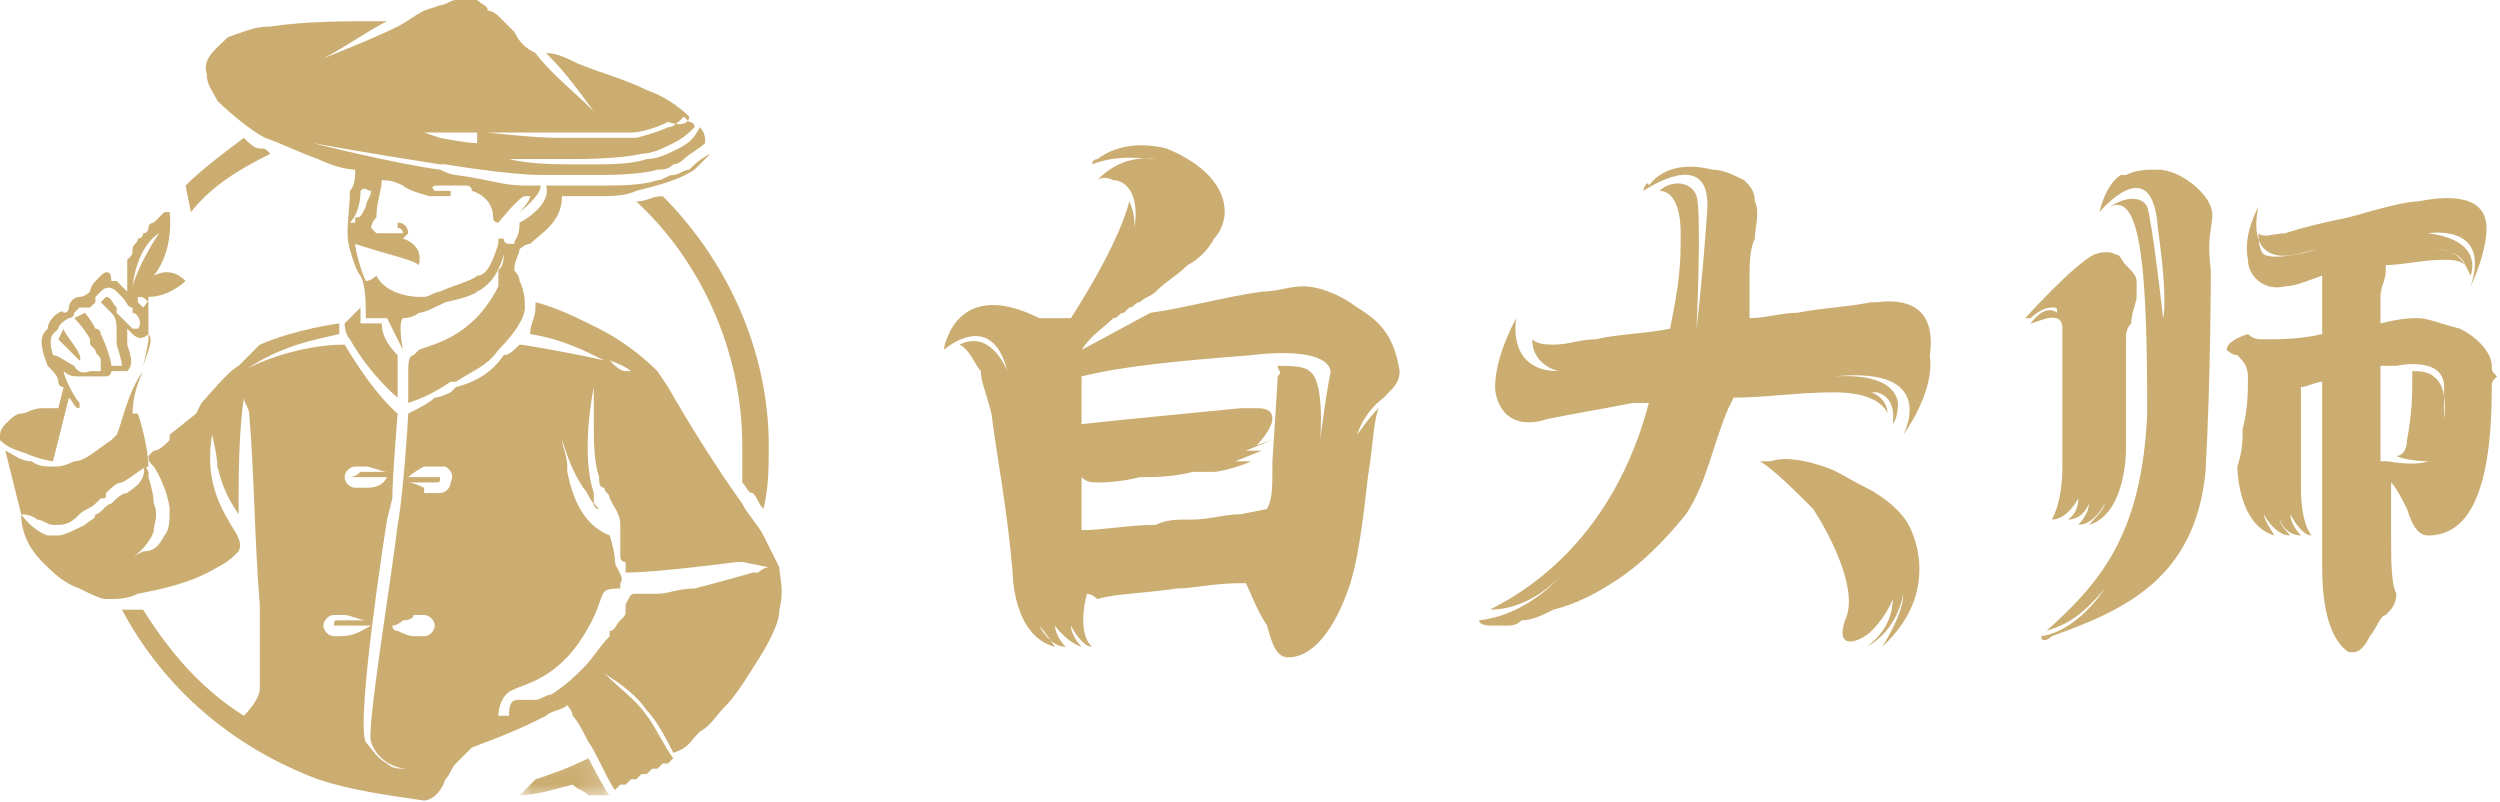<?xml version="1.0" encoding="UTF-8"?> <svg xmlns="http://www.w3.org/2000/svg" xmlns:xlink="http://www.w3.org/1999/xlink" width="106px" height="34px" viewBox="0 0 106 34" version="1.1"><title>编组</title><defs><polygon id="path-1" points="0 0.056 3.821 0.056 3.821 2.192 0 2.192"></polygon></defs><g id="页面-1" stroke="none" stroke-width="1" fill="none" fill-rule="evenodd"><g id="首页" transform="translate(-622, -6926)"><g id="编组-21" transform="translate(310, 6539)"><g id="编组" transform="translate(312, 387)"><path d="M79.577,12.813 L79.577,12.813 C79.352,12.813 79.352,12.813 79.577,12.813 L79.352,12.813 C78.228,13.038 77.329,13.038 76.205,13.263 C75.531,13.263 74.856,13.488 74.182,13.488 L74.182,12.588 L74.182,11.689 C74.182,11.24 74.182,10.565 74.407,10.116 C74.407,9.666 74.631,8.992 74.407,8.542 C74.407,8.093 74.182,7.868 73.957,7.643 C73.507,7.418 73.058,7.193 72.608,7.193 C71.709,6.969 70.585,6.969 69.911,7.868 C69.911,7.643 69.686,7.868 69.686,8.093 C69.686,8.093 72.608,6.069 72.383,8.992 C72.159,12.139 71.934,13.937 71.934,13.937 C71.934,13.937 72.159,8.992 71.934,8.317 C71.709,7.643 70.81,7.643 70.36,8.093 C70.81,8.093 71.26,8.542 71.26,9.891 L71.26,10.34 C71.26,11.689 71.035,12.813 70.81,13.937 C69.686,14.162 68.562,14.162 67.663,14.387 C66.988,14.387 66.539,14.612 65.864,14.612 C65.64,14.612 65.19,14.612 64.965,14.387 C64.965,15.511 66.089,15.736 66.089,15.736 C63.841,15.736 64.291,13.488 64.291,13.488 C64.291,13.488 63.392,15.061 63.392,16.41 C63.392,16.86 63.617,17.309 63.841,17.534 C64.291,17.983 64.965,17.983 65.64,17.759 C66.764,17.534 68.112,17.309 69.236,17.084 L69.911,17.084 C68.787,21.355 66.314,24.278 63.167,25.851 C63.841,25.851 64.965,25.626 66.089,24.502 C66.089,24.502 64.74,26.076 62.717,26.301 C62.717,26.526 63.167,26.526 63.167,26.526 L63.841,26.526 C64.066,26.526 64.291,26.526 64.516,26.301 C64.965,26.301 65.415,26.076 65.864,25.851 C66.764,25.626 67.663,25.177 68.337,24.727 C69.461,24.053 70.585,22.929 71.484,21.805 C72.383,20.456 72.608,18.883 73.283,17.309 L73.507,16.86 C74.856,16.86 76.205,16.635 77.779,16.635 C79.802,16.635 80.026,17.534 80.026,17.534 C80.026,16.86 79.352,16.635 79.352,16.635 L79.577,16.635 C80.476,16.86 80.251,17.983 80.251,17.983 C80.251,17.983 80.476,17.759 80.476,17.084 C80.251,15.736 78.003,15.96 77.779,15.96 C82.274,15.511 80.701,18.433 80.701,18.433 C80.701,18.433 82.05,16.635 81.825,15.061 C82.05,13.488 81.375,12.588 79.577,12.813" id="Fill-1" fill="#CBAD71"></path><path d="M80.926,22.255 C80.701,21.805 80.026,21.131 79.127,20.681 C78.228,20.231 78.003,20.007 77.329,19.782 C76.655,19.557 75.755,19.332 75.081,19.557 L74.631,19.557 C75.306,20.007 75.98,20.681 76.879,21.58 C77.329,22.255 78.902,24.952 78.228,26.301 C77.779,27.65 78.902,27.2 79.352,26.75 C80.026,26.076 80.251,25.402 80.251,25.402 C80.251,26.75 79.127,27.425 79.127,27.425 C80.476,26.75 80.701,25.177 80.701,25.177 C80.701,26.076 79.802,27.425 79.802,27.425 C82.499,24.952 80.926,22.255 80.926,22.255" id="Fill-3" fill="#CBAD71"></path><path d="M55.974,18.658 C55.974,18.658 56.198,16.185 55.524,15.736 C55.299,15.511 54.625,15.511 54.175,15.511 C54.175,15.736 54.4,15.736 54.175,15.96 C54.175,16.185 53.95,19.557 53.95,19.557 L53.95,19.782 C53.95,20.681 53.95,21.131 53.726,21.58 L52.602,21.805 C51.927,21.805 51.253,22.03 50.579,22.03 L50.354,22.03 C49.904,22.03 49.455,22.03 49.005,22.255 C47.881,22.255 46.757,22.479 45.858,22.479 L45.858,21.355 L45.858,20.231 C46.083,20.456 46.307,20.456 46.532,20.456 C46.757,20.456 47.431,20.456 48.331,20.231 C49.005,20.231 49.679,20.231 50.579,20.007 L51.478,20.007 C51.702,20.007 52.602,19.782 53.051,19.557 L53.276,19.557 L52.377,19.557 L53.501,19.107 L52.826,19.107 L53.95,18.658 L53.276,18.883 C53.726,18.433 53.95,17.983 53.95,17.759 C53.95,17.309 53.501,17.309 53.276,17.309 L52.602,17.309 C50.354,17.534 47.881,17.759 45.858,17.983 L45.858,17.084 L45.858,15.96 C47.656,15.511 50.129,15.286 53.051,15.061 C53.051,15.061 56.198,14.612 56.423,15.736 C56.198,16.86 55.974,18.658 55.974,18.658 M57.547,13.038 C56.648,12.364 55.749,12.139 55.299,12.139 C54.625,12.139 54.175,12.364 53.501,12.364 C51.927,12.588 50.354,13.038 48.78,13.263 L45.858,14.836 C46.307,14.162 46.757,13.937 47.207,13.488 C47.431,13.488 47.431,13.263 47.656,13.263 L47.881,13.038 C48.106,13.038 48.106,12.813 48.331,12.813 C48.555,12.588 48.78,12.588 49.005,12.364 C49.455,11.914 49.904,11.689 50.354,11.24 C50.803,11.015 51.253,10.565 51.478,10.116 C51.702,9.891 51.927,9.441 51.927,8.992 C51.927,7.643 50.579,6.744 49.455,6.294 C48.555,6.069 47.431,6.069 46.532,6.744 C46.532,6.744 46.307,6.744 46.307,6.969 C47.431,6.519 48.555,6.744 49.005,6.744 C47.431,6.519 46.532,7.643 46.532,7.643 C46.532,7.643 46.757,7.418 47.207,7.643 C47.656,7.643 48.331,8.093 48.106,9.666 C48.106,9.441 48.106,8.992 47.881,8.542 C47.656,9.441 46.982,11.015 45.408,13.488 L44.284,13.488 L44.06,13.488 C40.463,11.689 40.013,14.836 40.013,14.836 C40.013,14.836 42.036,13.038 42.711,15.736 C42.711,15.736 42.036,13.937 40.688,14.612 C41.137,14.836 41.362,15.511 41.587,15.736 C41.587,16.185 41.812,16.635 42.036,17.534 C42.261,19.332 42.711,21.58 42.936,24.278 C42.936,24.278 42.936,26.975 44.734,27.425 C44.734,27.425 44.284,26.75 44.06,26.526 C44.06,26.526 44.509,27.425 45.183,27.425 C45.183,27.425 44.734,26.975 44.734,26.526 C44.734,26.526 45.183,27.2 45.858,27.425 C45.858,27.425 45.408,26.975 45.408,26.526 C45.408,26.526 45.858,27.425 46.307,27.425 C46.307,27.425 45.633,26.975 46.083,25.177 C46.307,25.177 46.532,25.402 46.532,25.402 C47.207,25.177 48.331,25.177 49.904,24.952 C50.579,24.952 51.478,24.727 52.602,24.727 L52.826,24.727 C53.051,25.177 53.276,25.851 53.726,26.526 C53.95,27.425 54.175,27.874 54.625,27.874 C55.524,27.874 56.423,26.975 57.098,25.177 C57.547,24.053 57.772,22.255 57.997,20.231 C58.221,18.883 58.221,17.983 58.446,17.309 C57.997,17.759 57.547,18.433 57.547,18.433 C57.547,18.433 57.772,17.534 58.671,16.86 C59.121,16.41 59.345,16.185 59.345,15.736 C59.121,14.387 58.671,13.712 57.547,13.038" id="Fill-5" fill="#CBAD71"></path><path d="M93.739,8.767 C93.514,8.093 92.39,7.193 91.491,7.193 C91.041,7.193 90.592,7.193 90.142,7.418 L89.917,7.418 C89.243,7.868 89.018,8.992 89.018,8.992 C89.018,8.992 91.266,6.294 91.491,9.666 C91.94,12.813 91.716,13.488 91.716,13.488 C91.716,13.488 91.266,9.441 91.041,8.767 C90.817,8.317 90.142,8.317 89.468,8.767 C90.817,8.093 91.041,11.689 91.041,17.534 C90.817,22.704 89.018,24.727 86.77,26.75 C87.445,26.526 88.119,26.301 89.243,24.952 C89.243,24.952 88.119,26.75 86.545,26.975 C86.545,27.2 86.77,27.2 86.995,26.975 C90.142,25.851 93.064,24.502 93.514,20.007 C93.739,15.96 93.739,11.689 93.739,11.464 C93.514,9.666 93.964,9.441 93.739,8.767" id="Fill-7" fill="#CBAD71"></path><path d="M103.63,17.759 C103.63,17.759 103.855,16.41 103.18,15.96 C102.955,15.736 102.506,15.736 102.281,15.736 L102.281,15.96 C102.281,16.635 102.281,17.534 102.056,18.658 C102.056,19.107 101.831,19.332 101.607,19.332 C102.056,19.557 102.955,19.557 102.955,19.557 C102.281,19.782 101.382,19.557 101.157,19.557 L100.932,19.557 L100.932,15.511 L101.607,15.511 C101.607,15.511 103.63,15.061 103.63,16.41 C103.63,17.534 103.63,17.759 103.63,17.759 M98.235,10.565 L97.336,10.79 C95.088,11.24 95.762,8.767 95.762,8.767 C95.762,8.767 95.088,9.891 95.312,11.015 C95.312,11.689 95.987,12.364 96.886,12.139 C97.336,12.139 97.785,11.914 98.46,11.689 L98.46,11.914 L98.46,14.162 C97.56,14.387 96.661,14.387 95.987,14.387 C95.762,14.387 95.537,14.387 95.312,14.162 C94.638,14.387 94.413,14.612 94.413,14.836 C94.413,14.836 94.638,15.061 94.863,15.061 C95.088,15.286 95.312,15.511 95.312,15.96 C95.312,16.635 95.312,17.309 95.088,18.208 C95.088,18.658 95.088,19.107 94.863,19.782 C94.863,19.782 94.863,22.255 96.436,22.704 C96.436,22.704 95.987,22.03 95.987,21.805 C95.987,21.805 96.436,22.704 97.111,22.704 C97.111,22.704 96.661,22.255 96.661,22.03 C96.661,22.03 96.886,22.704 97.56,22.704 C97.56,22.704 97.111,22.255 97.111,21.805 C97.111,21.805 97.56,22.704 98.01,22.704 C98.01,22.704 97.56,22.255 97.56,20.681 L97.56,18.658 L97.56,17.534 L97.56,16.41 C97.785,16.41 98.235,16.185 98.46,16.185 L98.46,24.053 C98.46,26.076 98.909,27.2 99.583,27.65 L99.808,27.65 C100.033,27.65 100.258,27.425 100.483,26.975 C100.707,26.75 100.932,26.076 101.157,26.076 C101.382,25.851 101.607,25.626 101.607,25.177 C101.382,24.727 101.382,23.828 101.382,22.479 L101.382,20.456 C101.607,20.681 101.831,21.131 102.056,21.58 C102.281,22.255 102.506,22.704 102.955,22.704 C104.754,22.704 105.653,20.681 105.653,16.41 C105.653,16.185 105.653,16.185 105.878,15.96 C105.653,15.736 105.653,15.736 105.653,15.511 C105.653,15.061 105.203,14.387 104.304,13.937 C103.405,13.712 102.955,13.488 102.506,13.488 C102.281,13.488 101.831,13.488 100.932,13.712 L100.932,12.588 C100.932,12.139 101.157,11.914 101.157,11.464 L101.157,11.24 C101.831,11.24 102.731,11.015 103.63,11.015 C103.855,11.015 104.304,11.015 104.529,11.24 C104.304,10.565 103.18,10.565 103.18,10.565 C104.304,10.565 104.529,11.24 104.754,11.689 C104.979,11.015 104.754,10.116 102.955,9.891 C102.955,9.891 105.653,9.441 104.754,12.139 C104.754,12.139 105.428,10.79 105.428,9.666 C105.428,8.767 104.754,8.093 102.506,8.542 C102.056,8.542 101.157,8.767 99.583,9.217 C98.46,9.441 97.56,9.666 96.886,9.891 C96.436,9.891 95.987,10.116 95.762,9.891 C95.762,10.116 95.762,10.565 95.987,10.79 C96.436,11.015 97.56,10.79 98.235,10.565" id="Fill-9" fill="#CBAD71"></path><path d="M87.445,13.937 L87.445,15.061 L87.445,17.084 L87.445,18.433 L87.445,19.782 C87.445,21.355 86.995,22.03 86.995,22.03 C87.669,22.03 88.119,21.131 88.119,21.131 C88.119,21.805 87.669,22.03 87.669,22.03 C88.344,22.03 88.569,21.355 88.569,21.355 C88.569,21.805 88.119,22.255 88.119,22.255 C88.793,22.255 89.243,21.355 89.243,21.355 C89.243,21.58 88.569,22.255 88.569,22.255 C90.142,21.805 90.142,19.107 90.142,19.107 L90.142,17.983 L90.142,16.185 L90.142,14.612 L90.142,14.387 C90.142,14.162 90.142,13.937 90.367,13.712 C90.367,13.263 90.592,12.813 90.592,12.588 L90.592,11.914 C90.592,11.689 90.367,11.464 90.142,11.24 C89.917,11.015 89.917,10.79 89.693,10.79 C89.693,10.79 89.468,10.565 88.793,10.79 C87.894,11.24 85.871,13.488 85.871,13.488 L86.096,13.488 C86.096,13.488 86.545,13.038 86.995,13.038 C87.22,13.038 87.22,13.038 87.22,13.263 C87.22,13.263 86.77,12.813 86.096,13.712 C86.321,13.712 87.445,13.038 87.445,13.937" id="Fill-11" fill="#CBAD71"></path><g transform="translate(22.03, 31.752)"><mask id="mask-2" fill="white"><use xlink:href="#path-1"></use></mask><g id="Clip-14"></g><path d="M0.674,1.293 L0,1.967 C0.674,1.967 1.349,1.742 2.248,1.517 C2.473,1.742 2.698,1.742 2.922,1.967 L3.821,1.967 C3.597,1.742 2.922,0.393 2.922,0.393 C2.023,0.843 1.349,1.068 0.674,1.293" id="Fill-13" fill="#CBAD71" mask="url(#mask-2)"></path></g><path d="M15.286,13.712 L15.286,13.038 L14.612,13.712 C14.612,13.712 14.612,14.162 14.836,14.387 C15.736,15.96 16.86,16.86 16.86,16.86 L16.86,15.061 C16.41,14.612 16.185,14.162 16.185,13.712 L15.286,13.712 Z" id="Fill-15" fill="#CBAD71"></path><path d="M32.595,24.053 C32.37,24.053 32.145,24.278 32.145,24.278 L31.921,24.278 C31.921,24.278 30.347,24.727 29.448,24.952 C28.774,24.952 28.324,25.177 27.874,25.177 L27.425,25.177 L27.2,25.177 L26.975,25.177 C26.75,25.177 26.75,25.177 26.526,25.626 L26.526,25.851 C26.526,26.076 26.526,26.076 26.301,26.301 C26.076,26.526 26.076,26.75 25.851,26.75 L25.851,26.975 C25.402,27.425 25.177,27.874 24.727,28.324 C24.278,28.774 24.053,28.998 23.379,29.448 C23.154,29.448 22.929,29.673 22.704,29.673 L22.479,29.673 L22.03,29.673 C21.805,29.673 21.58,29.673 21.58,30.347 L21.355,30.347 L21.131,30.347 C21.131,30.347 21.131,29.448 21.805,29.223 C22.255,28.998 23.603,28.774 24.727,26.975 C25.851,25.177 25.177,24.952 26.301,24.952 L26.301,24.727 C26.526,24.502 26.076,24.053 26.076,23.828 C26.076,23.379 25.851,22.704 25.851,22.704 C24.727,22.255 24.278,21.131 24.053,20.007 L24.053,19.782 C24.053,19.332 23.828,18.883 23.828,18.658 C24.053,19.332 24.278,20.007 24.727,20.681 C24.952,20.906 24.952,21.131 25.177,21.355 C25.177,21.58 25.402,21.58 25.402,21.58 C25.177,21.355 25.177,21.355 25.177,21.131 L25.177,20.906 C24.727,19.557 24.952,17.534 25.177,16.41 L25.177,16.185 L25.177,15.736 L25.177,17.983 C25.177,18.658 25.177,19.557 25.402,20.231 C25.402,20.456 25.402,20.681 25.626,20.681 C25.626,20.906 25.851,20.906 25.851,21.131 C26.076,21.58 26.301,21.805 26.301,22.255 L26.301,22.704 L26.301,23.379 L26.301,23.603 C26.301,23.603 26.301,23.828 26.526,23.828 L26.526,24.278 C27.874,24.278 31.246,23.828 31.246,23.828 L31.471,23.828 L32.595,24.053 Z M19.107,20.456 C19.107,20.681 18.883,20.906 18.658,20.906 L18.433,20.906 L18.208,20.906 L17.983,20.906 L17.983,20.681 C17.983,20.681 17.534,20.456 17.309,20.456 L17.759,20.456 L17.983,20.456 L18.208,20.456 L18.433,20.456 C18.658,20.456 18.658,20.456 18.658,20.231 L18.433,20.231 L17.983,20.231 L18.208,20.231 C17.759,20.231 17.759,20.231 17.534,20.231 L17.309,20.231 C17.534,20.007 17.983,19.782 17.983,19.782 L18.208,19.782 L18.433,19.782 L18.658,19.782 L18.883,19.782 C18.883,19.782 19.332,20.007 19.107,20.456 L19.107,20.456 Z M18.433,26.526 C18.433,26.75 18.208,26.975 17.983,26.975 L17.759,26.975 L17.534,26.975 C17.309,26.975 16.86,26.75 16.86,26.75 C16.86,26.75 16.635,26.75 16.635,26.526 L17.534,26.526 L17.759,26.526 L17.983,26.526 L17.759,26.526 L17.309,26.526 L17.309,26.526 L16.86,26.526 L16.635,26.526 C16.86,26.526 17.084,26.301 17.084,26.301 C17.084,26.301 17.534,26.301 17.534,26.076 L17.759,26.076 L17.983,26.076 C18.208,26.076 18.433,26.301 18.433,26.526 L18.433,26.526 Z M14.387,26.975 L14.162,26.975 C13.937,26.975 13.712,26.75 13.712,26.526 C13.712,26.301 13.937,26.076 14.162,26.076 L14.387,26.076 L14.612,26.076 C14.836,26.076 15.286,26.301 15.511,26.301 L14.612,26.301 L14.387,26.301 C14.162,26.301 14.162,26.301 14.162,26.526 L14.387,26.526 L14.836,26.526 L15.061,26.526 L15.511,26.526 L15.736,26.526 C15.286,26.75 15.061,26.975 14.387,26.975 C14.612,26.975 14.612,26.975 14.387,26.975 L14.387,26.975 Z M14.612,20.231 C14.612,20.007 14.836,19.782 15.061,19.782 L15.286,19.782 L15.511,19.782 C15.736,19.782 16.185,20.007 16.41,20.007 L15.511,20.007 L15.286,20.007 C15.061,20.231 14.836,20.231 14.836,20.231 L15.061,20.231 L15.511,20.231 L15.736,20.231 L16.185,20.231 L16.41,20.231 C16.185,20.681 15.736,20.681 15.511,20.681 L15.286,20.681 L15.061,20.681 C14.836,20.681 14.612,20.456 14.612,20.231 L14.612,20.231 Z M33.045,24.053 C32.82,23.603 32.595,23.154 32.37,22.704 C32.145,22.255 31.696,21.805 31.471,21.355 C30.347,19.782 29.223,17.983 28.324,16.41 L27.874,15.736 C27.2,15.061 26.301,14.387 25.402,13.937 C24.502,13.488 23.603,13.038 22.704,12.813 L22.704,13.038 C22.704,13.488 22.479,13.712 22.479,14.162 C23.828,14.387 24.727,14.836 25.626,15.286 L25.851,15.286 C26.526,15.511 26.75,15.736 26.75,15.736 L26.526,15.736 C26.301,15.736 26.076,15.511 25.851,15.286 L25.626,15.286 C24.727,15.061 22.255,14.612 22.03,14.612 C21.805,14.836 21.58,15.061 21.355,15.061 C20.906,15.736 20.231,16.185 19.332,16.41 L19.107,16.635 C19.107,16.635 18.658,16.86 18.433,16.86 C18.208,17.084 17.759,17.309 17.309,17.534 C17.309,17.759 17.084,21.131 16.86,22.255 C16.635,24.278 15.511,31.021 15.736,31.471 C15.96,32.145 16.635,32.595 17.309,32.595 C16.86,32.595 16.635,32.595 16.41,32.37 C15.96,32.145 15.736,31.696 15.511,31.471 C15.061,30.572 16.41,22.03 16.41,22.03 L16.635,21.131 C16.635,20.231 16.86,17.534 16.86,17.534 C16.86,17.534 15.96,16.86 14.612,14.612 C12.588,14.612 10.565,15.511 10.34,15.736 C11.914,14.612 13.488,14.387 14.387,14.162 L14.387,13.712 C14.387,13.712 12.588,13.937 11.015,14.612 C10.565,15.061 10.34,15.286 10.116,15.511 C9.666,15.736 8.767,16.86 8.542,17.084 L8.317,17.534 L7.193,18.433 L7.193,18.658 C6.969,18.883 6.744,19.107 6.519,19.107 L6.294,19.332 C6.294,19.557 6.294,19.557 6.519,19.782 C6.969,20.456 7.193,21.355 7.193,21.58 C7.193,22.03 7.193,22.479 6.969,22.704 C6.744,23.154 6.519,23.379 6.069,23.379 L5.62,23.603 C6.069,23.379 6.519,22.704 6.519,22.479 C6.519,22.255 6.744,21.805 6.519,21.355 C6.519,20.906 6.294,20.231 6.294,20.231 L6.294,20.007 L6.069,19.557 C6.294,20.456 5.62,20.681 5.395,20.906 C5.17,20.906 4.945,21.131 4.721,21.355 C4.496,21.355 4.271,21.805 4.046,21.805 C4.046,22.03 3.821,22.03 3.597,22.255 C3.147,22.479 2.698,22.704 2.473,22.704 L2.023,22.704 C1.349,22.479 0.899,21.805 0.899,21.805 C0.899,22.704 1.349,23.379 1.798,23.828 C2.248,24.278 2.698,24.727 3.372,24.952 C3.821,25.177 4.271,25.402 4.496,25.402 C4.945,25.402 5.395,25.402 5.845,25.177 C6.969,24.952 8.093,24.727 9.217,24.053 C9.666,23.828 9.891,23.603 10.116,23.379 C10.34,22.929 9.891,22.479 9.666,22.03 C8.992,20.906 8.767,19.782 8.992,18.433 C8.992,18.433 9.217,19.332 9.217,19.782 C9.441,20.681 9.666,21.131 10.116,21.805 C10.116,20.231 10.116,18.433 10.34,16.86 C10.34,17.084 10.565,17.309 10.565,17.534 C10.79,20.231 10.79,22.929 11.015,25.626 L11.015,29.223 C11.015,29.448 10.79,29.898 10.34,30.347 C8.542,29.223 7.193,27.65 6.069,25.851 L5.395,25.851 L5.17,25.851 C6.969,29.223 9.891,31.696 13.488,33.045 C14.836,33.494 16.41,33.719 17.983,33.944 C18.208,33.944 18.658,33.719 18.883,33.045 C19.107,32.82 19.107,32.595 19.332,32.37 L20.007,31.696 C21.805,31.021 22.255,30.797 23.154,30.347 C23.379,30.122 23.828,30.122 24.053,29.898 L23.603,29.448 L23.828,29.673 C24.053,29.898 24.278,30.122 24.278,30.347 C24.502,30.572 24.727,31.021 24.952,31.471 C25.177,31.696 25.851,33.269 26.076,33.494 L26.301,33.269 L26.526,33.269 L26.75,33.045 L26.975,33.045 L27.2,32.82 L27.425,32.82 L27.65,32.595 L27.874,32.595 L28.099,32.37 L28.324,32.37 L28.549,32.145 C28.324,31.921 27.65,30.572 27.425,30.347 C26.975,29.673 26.301,29.223 25.626,28.549 C26.301,28.998 26.975,29.448 27.425,30.122 C27.874,30.572 28.324,31.471 28.549,31.921 C29.223,31.696 29.223,31.471 29.673,31.021 C30.122,30.797 30.347,30.347 30.797,29.898 C31.246,29.448 31.921,28.324 31.921,28.324 C31.921,28.324 32.37,27.65 32.595,27.2 C32.82,26.75 33.045,26.301 33.045,25.851 C33.269,24.952 33.045,24.502 33.045,24.053 L33.045,24.053 Z" id="Fill-17" fill="#CBAD71"></path><path d="M15.286,8.093 L15.286,8.093 C15.511,7.868 15.511,8.093 15.736,8.093 C15.736,8.317 15.511,8.542 15.511,8.767 C15.286,9.217 15.286,9.217 15.061,9.217 L15.061,9.441 L14.836,9.441 C15.061,9.217 15.286,8.767 15.286,8.093 M16.185,7.643 L16.185,7.643 C16.41,7.643 16.635,7.643 17.084,7.868 C17.309,8.093 18.208,8.317 18.208,8.317 L18.433,8.317 L18.658,8.317 L18.883,8.317 L19.107,8.317 L19.107,8.093 L18.883,8.093 L18.658,8.093 L18.433,8.093 C18.208,7.868 18.433,7.868 18.658,7.868 L18.883,7.868 L19.107,7.868 L19.332,7.868 L19.557,7.868 L19.782,7.868 C19.782,7.868 20.007,7.868 20.007,8.093 C20.007,8.093 20.906,8.317 20.906,9.217 C20.906,9.441 21.131,9.441 21.131,9.441 C21.131,9.441 22.03,8.317 22.255,8.317 L22.479,8.317 C22.479,8.542 22.03,8.992 22.03,8.992 C22.03,8.992 22.929,8.317 22.929,7.868 L23.154,7.868 C23.379,8.542 22.479,9.217 22.03,9.441 C22.03,10.116 21.805,10.116 21.805,10.34 L21.58,10.34 C21.58,10.34 21.355,10.34 21.355,10.116 L21.131,10.116 L21.131,10.34 C20.906,11.015 20.681,11.689 20.231,11.689 C20.007,11.914 19.107,12.139 18.658,12.364 C18.433,12.364 18.208,12.588 17.983,12.588 L17.759,12.588 C17.759,12.588 16.41,12.588 15.96,11.689 C15.96,11.689 15.736,11.914 15.511,11.914 C15.286,11.464 15.061,10.565 15.061,10.34 C16.41,10.79 17.534,11.015 17.759,11.24 C17.983,10.34 17.084,10.116 17.084,10.116 L17.309,9.891 C17.309,9.891 17.309,9.441 16.86,9.441 L16.86,9.666 C17.084,9.666 17.084,9.891 17.084,9.891 L16.86,9.891 L16.635,9.891 L15.96,9.891 L15.736,9.666 C15.736,9.666 15.736,9.441 15.96,9.217 C15.96,8.542 16.185,8.093 16.185,7.643 M9.217,4.271 C9.891,4.945 10.79,5.62 11.24,5.845 C11.914,6.069 12.813,6.519 13.488,6.744 C14.387,7.193 15.061,7.193 15.061,7.193 C15.061,7.418 15.061,7.868 14.836,8.093 C14.836,8.992 14.612,9.891 14.836,10.565 C14.836,10.565 15.061,11.464 15.286,11.689 C15.511,12.139 15.511,12.813 15.511,13.488 L16.41,13.488 L17.084,14.836 C17.084,14.836 16.86,13.712 17.084,13.488 C17.534,13.488 17.759,13.263 17.759,13.263 C17.983,13.263 18.433,13.038 18.883,12.813 C18.883,12.813 20.007,12.588 20.231,12.364 C20.681,12.139 21.131,11.689 21.355,10.79 C21.355,11.015 21.355,11.24 21.131,11.464 L21.131,12.139 C20.007,14.387 18.208,14.612 17.759,14.836 L17.534,15.061 C17.309,15.061 17.309,15.511 17.309,15.736 L17.309,16.41 L17.309,16.635 L17.309,17.084 C17.983,16.86 18.433,16.635 19.107,16.185 L19.332,16.185 C20.007,15.736 20.681,15.511 21.131,14.836 C21.805,14.162 22.255,13.488 22.255,13.038 C22.255,12.813 22.255,12.364 22.03,11.914 C22.03,11.689 21.805,11.464 21.805,11.464 C21.805,11.015 22.03,10.79 22.03,10.565 C22.03,10.565 22.255,10.34 22.479,10.34 C22.929,9.891 23.828,9.441 23.828,8.317 L24.502,8.317 L24.727,8.317 L25.177,8.317 L25.402,8.317 C25.851,8.317 26.526,8.317 26.975,8.093 C27.874,7.868 28.774,7.643 29.448,7.193 L30.122,6.519 C29.673,6.744 29.448,6.969 29.223,7.193 C28.998,7.193 28.774,7.418 28.549,7.418 C28.324,7.418 28.099,7.643 27.874,7.643 C27.2,7.868 26.301,7.868 25.177,7.868 L24.502,7.868 L23.603,7.868 L22.255,7.868 C21.355,7.868 20.906,7.643 19.332,7.418 C19.107,7.418 18.658,7.193 18.658,7.193 C16.86,6.969 13.263,6.069 13.263,6.069 C13.263,6.069 15.736,6.519 18.658,6.969 L18.883,6.969 C18.883,6.969 21.58,7.418 22.929,7.418 L23.603,7.418 L24.727,7.418 L24.952,7.418 L25.402,7.418 L25.626,7.418 C25.626,7.418 27.2,7.418 27.874,7.193 C28.099,7.193 28.324,7.193 28.549,6.969 C28.774,6.969 28.998,6.744 28.998,6.744 C29.223,6.519 29.673,6.294 29.898,6.069 C29.898,5.845 29.898,5.62 29.673,5.395 C29.448,5.845 29.223,6.069 28.774,6.294 C28.324,6.519 27.874,6.744 27.425,6.744 C26.75,6.969 25.851,6.969 25.177,6.969 L24.952,6.969 L24.502,6.969 C23.603,6.969 22.479,6.969 21.58,6.744 C20.681,6.744 19.557,6.519 18.658,6.519 C19.557,6.519 20.681,6.744 21.58,6.744 L24.502,6.744 C24.502,6.744 26.301,6.744 27.2,6.519 C27.65,6.519 28.099,6.294 28.549,6.069 C28.998,5.845 29.223,5.62 29.448,5.395 C29.448,5.395 29.448,5.17 29.223,5.17 L28.998,4.945 C28.774,5.17 28.549,5.395 28.324,5.395 C27.874,5.62 26.975,5.845 26.975,5.845 L26.75,5.845 L26.526,5.845 L26.301,5.845 L26.076,5.845 L23.603,5.845 C22.704,5.845 20.681,5.62 20.681,5.62 L20.456,5.62 L20.231,5.62 L20.231,6.069 C19.782,6.069 18.658,5.845 18.658,5.845 L17.983,5.62 L17.759,5.62 L17.534,5.62 L17.759,5.62 L17.983,5.62 L18.433,5.62 L20.007,5.62 L20.231,5.62 L20.456,5.62 L20.681,5.62 L20.906,5.62 L24.053,5.62 L24.502,5.62 L24.727,5.62 L24.952,5.62 L25.402,5.62 L25.851,5.62 L26.076,5.62 L26.301,5.62 L26.526,5.62 L26.75,5.62 C27.2,5.62 27.874,5.395 28.324,5.17 C28.998,5.395 29.223,5.17 29.223,4.945 C28.774,4.496 28.099,4.046 27.425,3.821 C26.526,3.372 25.626,3.147 24.502,2.698 C24.053,2.473 23.603,2.248 23.154,2.248 C24.053,3.147 24.502,3.821 25.177,4.721 C24.278,3.821 23.379,3.147 22.704,2.248 C22.255,2.023 22.03,1.798 21.805,1.349 L21.355,0.899 L21.131,0.674 C21.131,0.674 20.906,0.45 20.681,0.45 C20.681,0.225 20.456,0.225 20.231,0 L20.007,0 L19.557,0 L19.332,0 C19.107,0 18.883,0.225 18.658,0.225 L17.983,0.45 C17.534,0.674 17.309,0.899 16.86,1.124 C15.96,1.574 14.836,2.023 13.712,2.473 C14.612,2.023 15.511,1.349 16.41,0.899 C14.387,0.899 13.038,0.899 11.464,1.124 C10.79,1.124 10.34,1.349 9.666,1.574 C9.217,2.023 8.542,2.473 8.767,3.147 C8.767,3.597 8.992,3.821 9.217,4.271" id="Fill-19" fill="#CBAD71"></path><path d="M6.069,13.038 L6.069,13.038 L5.845,12.813 L5.845,12.588 C6.069,12.588 6.069,12.588 6.294,12.813 C6.294,12.588 6.294,12.813 6.069,13.038 L6.069,13.038 Z M5.845,13.937 L5.62,13.937 L4.945,13.263 L4.945,13.038 C4.721,12.813 4.721,12.588 4.496,12.588 L4.271,12.813 C4.271,12.813 4.496,13.038 4.721,13.263 C4.945,13.488 4.945,13.712 4.945,14.162 L4.945,14.612 C5.17,15.286 5.17,15.511 5.17,15.511 L4.945,15.511 L4.721,15.511 C4.721,15.286 4.496,14.612 4.271,14.162 C4.271,14.162 4.271,13.937 4.046,13.937 C3.821,13.488 3.597,13.263 3.597,13.263 L3.147,13.488 C3.147,13.488 3.597,13.937 3.821,14.387 L3.821,14.612 L4.046,14.836 C4.046,15.061 4.271,15.061 4.271,15.286 L4.271,15.511 L4.271,15.736 L4.046,15.736 L3.821,15.736 L3.597,15.511 L3.372,15.286 C3.597,15.061 2.698,14.162 2.698,13.937 L2.473,14.387 C2.473,14.387 3.372,15.286 3.597,15.511 L3.821,15.736 C3.821,15.736 3.372,15.96 3.147,15.511 C2.698,15.286 2.473,15.061 2.248,15.061 C2.023,14.387 2.248,14.162 2.248,14.162 L2.473,13.937 C2.473,13.712 2.922,13.488 2.922,13.488 C3.147,13.488 3.147,13.263 3.147,13.263 L3.372,13.038 L3.821,13.038 L4.046,12.813 L4.046,12.588 L4.271,12.364 C4.496,12.139 4.721,12.139 4.945,12.364 L5.17,12.588 C5.395,12.813 5.395,13.038 5.62,13.038 L5.62,13.263 C5.845,13.263 6.069,13.712 5.845,13.937 L5.845,13.937 Z M6.744,9.891 C5.845,11.24 5.62,12.139 5.62,12.139 C5.845,10.34 6.744,9.891 6.744,9.891 L6.744,9.891 Z M1.574,22.03 C1.798,22.03 2.023,22.255 2.248,22.255 L2.473,22.255 C2.922,22.255 3.147,22.03 3.372,21.805 C3.597,21.58 3.821,21.58 4.046,21.355 L4.271,21.131 C4.496,21.131 4.496,21.131 4.496,20.906 C4.721,20.681 4.945,20.456 5.17,20.456 C5.62,20.231 6.069,19.782 6.294,19.782 C6.294,19.782 6.294,18.883 5.845,17.534 L5.62,17.534 C5.62,16.86 5.845,16.185 6.069,15.736 L6.069,15.511 C6.294,14.836 6.519,14.387 6.294,14.162 L6.294,13.038 L6.294,12.588 C7.193,12.588 7.868,11.914 7.868,11.914 C7.418,11.464 6.969,11.464 6.519,11.689 C7.418,10.565 7.193,8.992 7.193,8.992 L6.969,8.992 L6.744,9.217 L6.519,9.441 C6.519,9.441 6.294,9.441 6.294,9.666 C6.294,9.666 6.294,9.891 6.069,9.891 C6.069,9.891 6.069,10.116 5.845,10.116 C5.845,10.34 5.62,10.34 5.62,10.565 C5.62,10.79 5.62,10.79 5.395,11.015 L5.395,11.464 L5.395,11.914 L5.395,12.139 L5.395,12.364 L5.17,12.139 L4.945,11.914 L4.721,11.914 C4.721,11.464 4.496,11.464 4.271,11.689 C4.046,11.914 3.821,12.139 3.821,12.364 C3.821,12.364 3.597,12.588 3.372,12.588 C3.147,12.588 2.922,12.813 2.922,13.038 C2.922,13.038 2.922,13.263 2.698,13.263 C2.698,13.038 2.023,13.488 2.023,13.937 C1.798,14.162 1.574,14.387 2.023,15.511 C2.248,15.736 2.473,15.96 2.473,16.185 C2.473,16.185 2.473,16.41 2.698,16.41 L2.473,17.309 L1.798,17.309 C1.349,17.309 1.124,17.534 0.899,17.534 C0.674,17.534 0.45,17.759 0.225,17.983 C0,18.208 0,18.433 0,18.433 L0,18.658 C0.45,19.107 0.899,19.107 1.349,19.332 C2.023,19.557 2.248,19.557 2.248,19.557 L2.922,16.86 C3.147,17.084 3.147,17.309 3.372,17.309 L3.372,17.084 C3.147,16.86 2.698,15.96 2.698,15.736 C2.922,15.96 3.147,15.96 3.372,15.96 L3.821,15.96 L4.046,15.96 L4.271,15.96 L4.496,15.96 C4.496,15.96 4.721,15.96 4.721,15.736 L4.945,15.736 L5.395,15.736 C5.62,15.511 5.62,15.286 5.395,14.612 L5.395,14.162 L5.395,13.937 L5.62,14.162 C5.845,14.387 6.069,14.387 6.294,14.162 L6.294,14.387 C6.294,14.387 6.294,14.612 6.069,15.511 L6.069,15.736 C5.395,16.635 5.17,17.983 4.945,18.433 L4.721,18.658 C4.046,19.107 3.597,19.557 3.147,19.557 C2.698,19.782 2.473,19.782 2.248,19.782 C2.023,19.782 1.574,19.782 1.349,19.557 C0.899,19.557 0.674,19.332 0.225,19.107 L0.899,21.805 C0.899,21.805 1.349,21.805 1.574,22.03 L1.574,22.03 Z" id="Fill-21" fill="#CBAD71"></path><path d="M11.464,6.519 C11.24,6.294 11.24,6.294 11.015,6.294 C10.79,6.294 10.565,6.069 10.34,5.845 C9.441,6.519 8.542,7.193 7.868,7.868 L8.093,8.992 C8.992,7.868 10.116,7.193 11.464,6.519" id="Fill-23" fill="#CBAD71"></path><path d="M31.921,20.906 C32.145,21.131 32.145,21.355 32.37,21.58 C32.595,20.681 32.595,19.782 32.595,18.883 C32.595,14.836 30.797,11.015 28.099,8.317 C27.65,8.317 27.425,8.542 26.975,8.542 C29.673,11.015 31.471,14.836 31.471,18.883 L31.471,20.456 C31.696,20.681 31.696,20.906 31.921,20.906" id="Fill-25" fill="#CBAD71"></path></g></g></g></g></svg> 